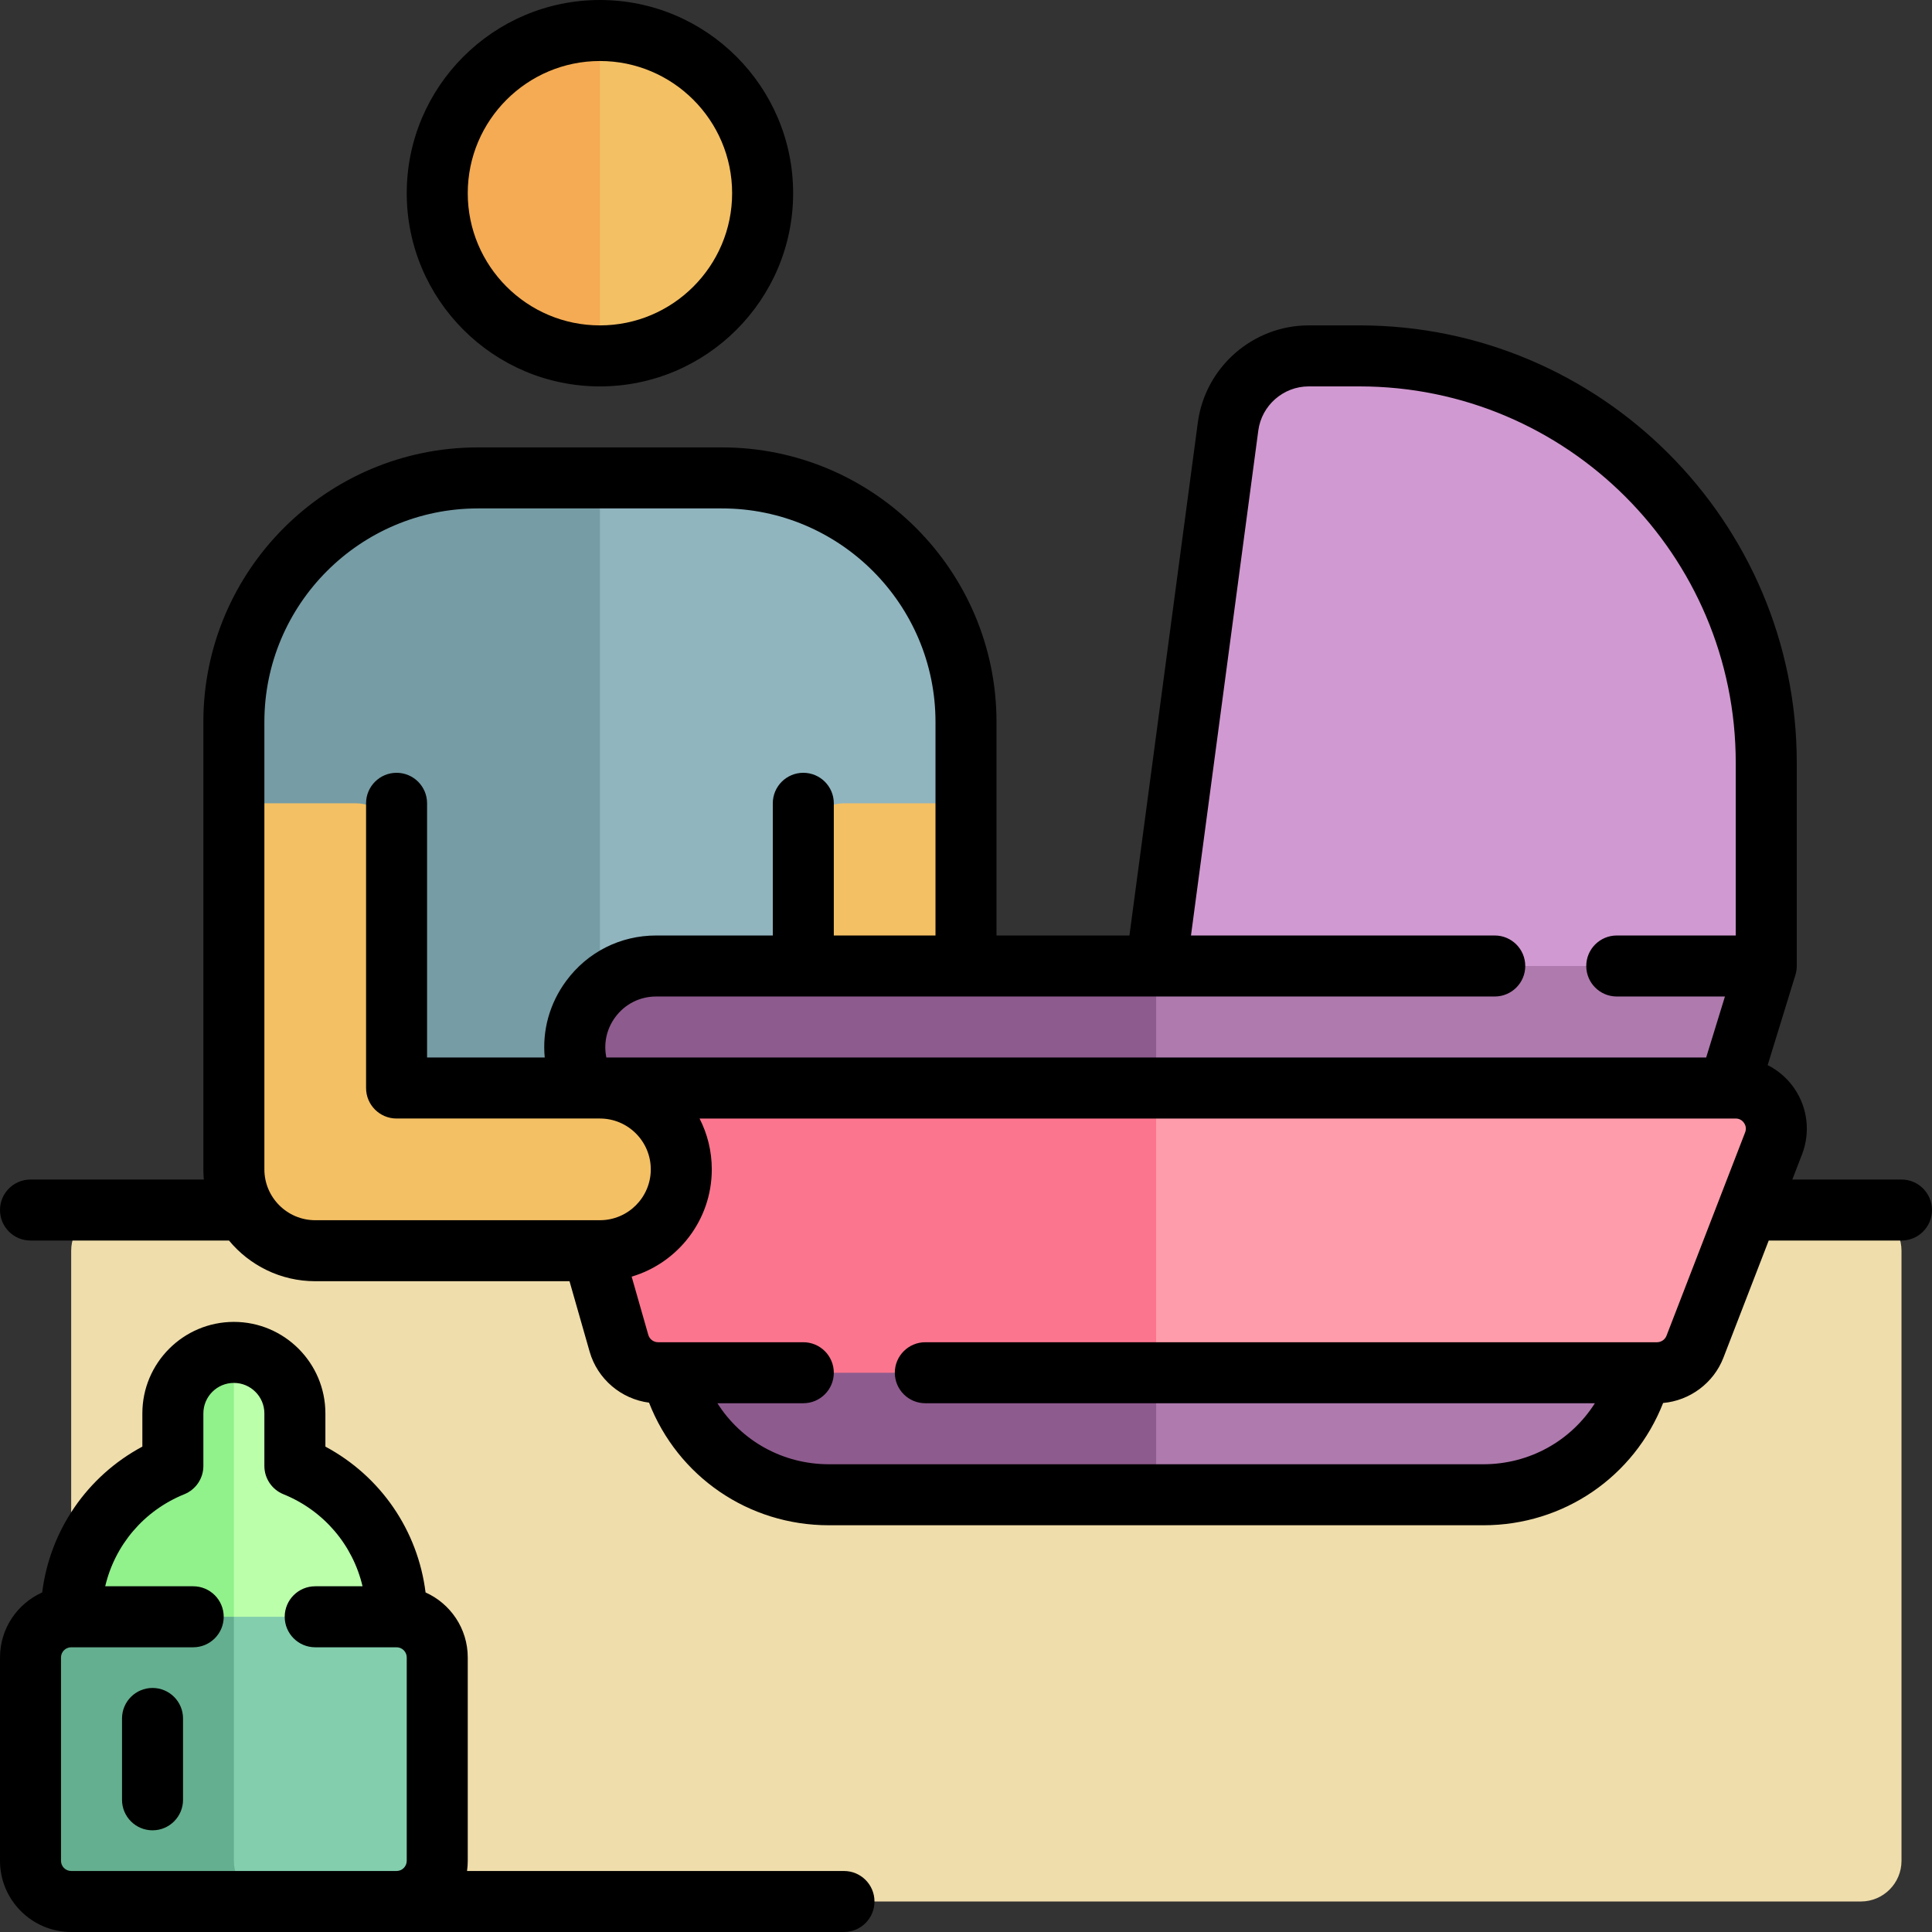 <?xml version="1.0" encoding="iso-8859-1"?>
<!-- Uploaded to: SVG Repo, www.svgrepo.com, Generator: SVG Repo Mixer Tools -->
<svg height="800px" width="800px" version="1.1" id="Layer_1" xmlns="http://www.w3.org/2000/svg" xmlns:xlink="http://www.w3.org/1999/xlink" 
	 viewBox="0 0 512 512" xml:space="preserve">
<rect x="0" y="0" width="512" height="512" fill="#333333" stroke="none"/>
<path style="fill:#90B5BF;" d="M256,191.326v129.347H83.537c-11.906,0-21.558-9.651-21.558-21.558V191.326
	c0-35.718,28.955-64.674,64.674-64.674h64.674C227.044,126.653,256,155.608,256,191.326z"/>
<path style="fill:#769CA5;" d="M158.989,320.674H83.537c-11.906,0-21.558-9.651-21.558-21.558V191.326
	c0-35.718,28.955-64.674,64.674-64.674h32.337V320.674z"/>
<path style="fill:#F4C064;" d="M256,331.453c0,11.906-9.651,21.558-21.558,21.558l0,0c-11.906,0-21.558-9.651-21.558-21.558V223.663
	c0-5.953,4.826-10.779,10.779-10.779H256V331.453z"/>
<path style="fill:#EFDDAB;" d="M493.137,503.916H29.642c-5.953,0-10.779-4.826-10.779-10.779V331.453
	c0-5.953,4.826-10.779,10.779-10.779h463.495c5.953,0,10.779,4.826,10.779,10.779v161.684
	C503.916,499.09,499.09,503.916,493.137,503.916z"/>
<path style="fill:#D199D1;" d="M468.075,202.105V256l-33.751,109.69c-5.566,18.091-22.281,30.437-41.209,30.437H277.558V256h28.833
	l19.064-142.975c1.428-10.71,10.564-18.709,21.368-18.709h13.463C419.815,94.316,468.075,142.574,468.075,202.105z"/>
<path style="fill:#AF7AAE;" d="M434.324,365.69c-5.566,18.091-22.281,30.437-41.209,30.437H219.666
	c-18.928,0-35.643-12.345-41.209-30.437l-25.167-81.793c-4.265-13.863,6.1-27.898,20.605-27.898h294.18L434.324,365.69z"/>
<path style="fill:#8E5B8E;" d="M306.39,396.126h-86.724c-18.928,0-35.643-12.345-41.209-30.437l-25.167-81.793
	c-4.265-13.863,6.1-27.898,20.605-27.898h132.496v140.127H306.39z"/>
<path style="fill:#FC758E;" d="M470.019,303.003l-20.839,53.895c-1.606,4.153-5.601,6.892-10.053,6.892H174.395
	c-4.813,0-9.042-3.191-10.364-7.818l-15.399-53.895c-1.967-6.886,3.202-13.74,10.364-13.74h300.97
	C467.539,288.337,472.751,295.94,470.019,303.003z"/>
<path style="fill:#FF9CAB;" d="M470.019,303.003l-20.839,53.895c-1.606,4.153-5.601,6.892-10.053,6.892H306.39v-75.453h153.576
	C467.539,288.337,472.751,295.94,470.019,303.003z"/>
<path style="fill:#F4C064;" d="M202.105,51.2c0,23.812-19.304,43.116-43.116,43.116S115.874,75.012,115.874,51.2
	s19.304-43.116,43.116-43.116S202.105,27.388,202.105,51.2z M158.989,288.337h-53.895v-64.674c0-5.953-4.826-10.779-10.779-10.779
	H61.979v97.011c0,11.906,9.651,21.558,21.558,21.558h75.453c11.906,0,21.558-9.651,21.558-21.558l0,0
	C180.547,297.988,170.896,288.337,158.989,288.337z"/>
<path style="fill:#F4AB53;" d="M158.989,8.084v86.232c-23.812,0-43.116-19.304-43.116-43.116S135.178,8.084,158.989,8.084z"/>
<path style="fill:#91F18B;" d="M105.095,428.463L105.095,428.463v10.779H18.863v-10.779l0,0c0-18.092,11.149-33.572,26.947-39.969
	v-13.925c0-8.929,7.239-16.168,16.168-16.168s16.168,7.239,16.168,16.168v13.925C93.946,394.891,105.095,410.371,105.095,428.463z"
	/>
<path style="fill:#BBFFAB;" d="M105.095,428.463L105.095,428.463v10.779H61.979v-10.779V358.4c8.929,0,16.168,7.239,16.168,16.168
	v13.925C93.946,394.891,105.095,410.371,105.095,428.463z"/>
<path style="fill:#82CEAD;" d="M115.874,439.242v53.895c0,5.953-4.826,10.779-10.779,10.779H18.863
	c-5.953,0-10.779-4.826-10.779-10.779v-53.895c0-5.953,4.826-10.779,10.779-10.779h86.232
	C111.048,428.463,115.874,433.289,115.874,439.242z"/>
<path style="fill:#64AF8F;" d="M72.758,503.916H18.863c-5.953,0-10.779-4.826-10.779-10.779v-53.895
	c0-5.953,4.826-10.779,10.779-10.779h43.116v10.779V460.8v32.337C61.979,499.09,66.805,503.916,72.758,503.916z"/>
<path d="M158.989,102.4c28.231,0,51.2-22.969,51.2-51.2S187.221,0,158.989,0s-51.2,22.969-51.2,51.2S130.758,102.4,158.989,102.4z
	 M158.989,16.168c19.316,0,35.032,15.716,35.032,35.032s-15.716,35.032-35.032,35.032S123.958,70.516,123.958,51.2
	S139.674,16.168,158.989,16.168z M223.663,495.832h-99.897c0.127-0.881,0.192-1.78,0.192-2.695v-53.895
	c0-7.666-4.597-14.279-11.179-17.226c-2.056-16.444-11.898-30.802-26.547-38.649v-8.799c0-13.373-10.879-24.253-24.253-24.253
	s-24.253,10.879-24.253,24.253v8.798c-14.65,7.848-24.492,22.205-26.547,38.649C4.597,424.963,0,431.576,0,439.242v53.895
	C0,503.537,8.463,512,18.863,512h204.8c4.465,0,8.084-3.62,8.084-8.084S228.128,495.832,223.663,495.832z M107.789,493.137
	c0,1.485-1.209,2.695-2.695,2.695H18.863c-1.485,0-2.695-1.209-2.695-2.695v-53.895c0-1.485,1.209-2.695,2.695-2.695H51.2
	c4.465,0,8.084-3.62,8.084-8.084s-3.62-8.084-8.084-8.084H27.88c2.56-10.904,10.23-20.046,20.965-24.392
	c3.053-1.235,5.05-4.199,5.05-7.493v-13.925c0-4.458,3.626-8.084,8.084-8.084s8.084,3.626,8.084,8.084v13.925
	c0,3.293,1.997,6.257,5.05,7.493c10.735,4.347,18.404,13.488,20.965,24.392H83.537c-4.465,0-8.084,3.62-8.084,8.084
	s3.62,8.084,8.084,8.084h21.558c1.485,0,2.695,1.209,2.695,2.695V493.137z M503.916,312.589h-28.935l2.579-6.671
	c2.245-5.804,1.483-12.334-2.035-17.468c-1.827-2.666-4.273-4.773-7.074-6.183l7.296-23.713c0.234-0.703,0.374-1.45,0.405-2.224
	c0.005-0.124,0.008-0.247,0.007-0.37v-53.856c0-63.893-51.98-115.874-115.874-115.874h-13.463
	c-14.795,0-27.427,11.059-29.382,25.725l-18.127,135.959h-35.229v-56.589c0-40.119-32.639-72.758-72.758-72.758h-64.674
	c-40.119,0-72.758,32.639-72.758,72.758v118.568c0,0.908,0.041,1.808,0.122,2.695H8.084c-4.465,0-8.084,3.62-8.084,8.084
	s3.62,8.084,8.084,8.084h52.603c5.441,6.579,13.664,10.779,22.849,10.779h67.39l5.33,18.656c2.079,7.279,8.371,12.575,15.745,13.528
	c7.648,19.585,26.344,32.491,47.663,32.491h173.448c21.291,0,39.964-12.868,47.631-32.407c7.088-0.622,13.383-5.283,15.975-11.99
	l12.009-31.056h35.187c4.465,0,8.084-3.62,8.084-8.084S508.38,312.589,503.916,312.589z M306.277,264.084
	c0.082,0.001,0.164,0.001,0.247,0h89.602c4.465,0,8.084-3.62,8.084-8.084c0-4.465-3.62-8.084-8.084-8.084h-80.503l17.842-133.823
	c0.889-6.666,6.631-11.693,13.356-11.693h13.463c54.978,0,99.705,44.727,99.705,99.705v45.811h-31.527
	c-4.465,0-8.084,3.62-8.084,8.084c0,4.465,3.62,8.084,8.084,8.084h28.666l-4.974,16.168H160.691
	c-0.774-3.741,0.06-7.578,2.366-10.699c2.566-3.476,6.517-5.469,10.838-5.469H306.277z M158.989,323.368h-1.779
	c-0.121-0.003-0.243-0.003-0.363,0H83.537c-7.43,0-13.474-6.044-13.474-13.474V191.326c0-31.204,25.385-56.589,56.589-56.589h64.674
	c31.204,0,56.589,25.385,56.589,56.589v56.589h-26.947v-35.032c0-4.465-3.62-8.084-8.084-8.084c-4.465,0-8.084,3.62-8.084,8.084
	v35.032h-30.905c-9.506,0-18.196,4.385-23.844,12.031c-4.41,5.97-6.374,13.129-5.691,20.305h-31.18v-67.368
	c0-4.465-3.62-8.084-8.084-8.084s-8.084,3.62-8.084,8.084v75.453c0,4.465,3.62,8.084,8.084,8.084h53.895
	c7.43,0,13.474,6.044,13.474,13.474S166.419,323.368,158.989,323.368z M462.479,300.088l-20.839,53.895
	c-0.399,1.03-1.409,1.722-2.514,1.722H245.221c-4.465,0-8.084,3.62-8.084,8.084s3.62,8.084,8.084,8.084H422.66
	c-6.304,9.937-17.29,16.168-29.545,16.168H219.666c-12.255,0-23.242-6.231-29.545-16.168h22.763c4.465,0,8.084-3.62,8.084-8.084
	s-3.62-8.084-8.084-8.084h-38.489c-1.196,0-2.262-0.804-2.591-1.954l-4.408-15.428c12.263-3.633,21.236-15.002,21.236-28.428
	c0-4.848-1.171-9.429-3.242-13.474h272.554c0.123,0.003,0.247,0.003,0.369,0h1.655c1.235,0,1.923,0.734,2.223,1.171
	C462.488,298.029,462.925,298.936,462.479,300.088z M48.505,455.41v21.558c0,4.465-3.62,8.084-8.084,8.084s-8.084-3.62-8.084-8.084
	V455.41c0-4.465,3.62-8.084,8.084-8.084S48.505,450.946,48.505,455.41z"/>
</svg>
